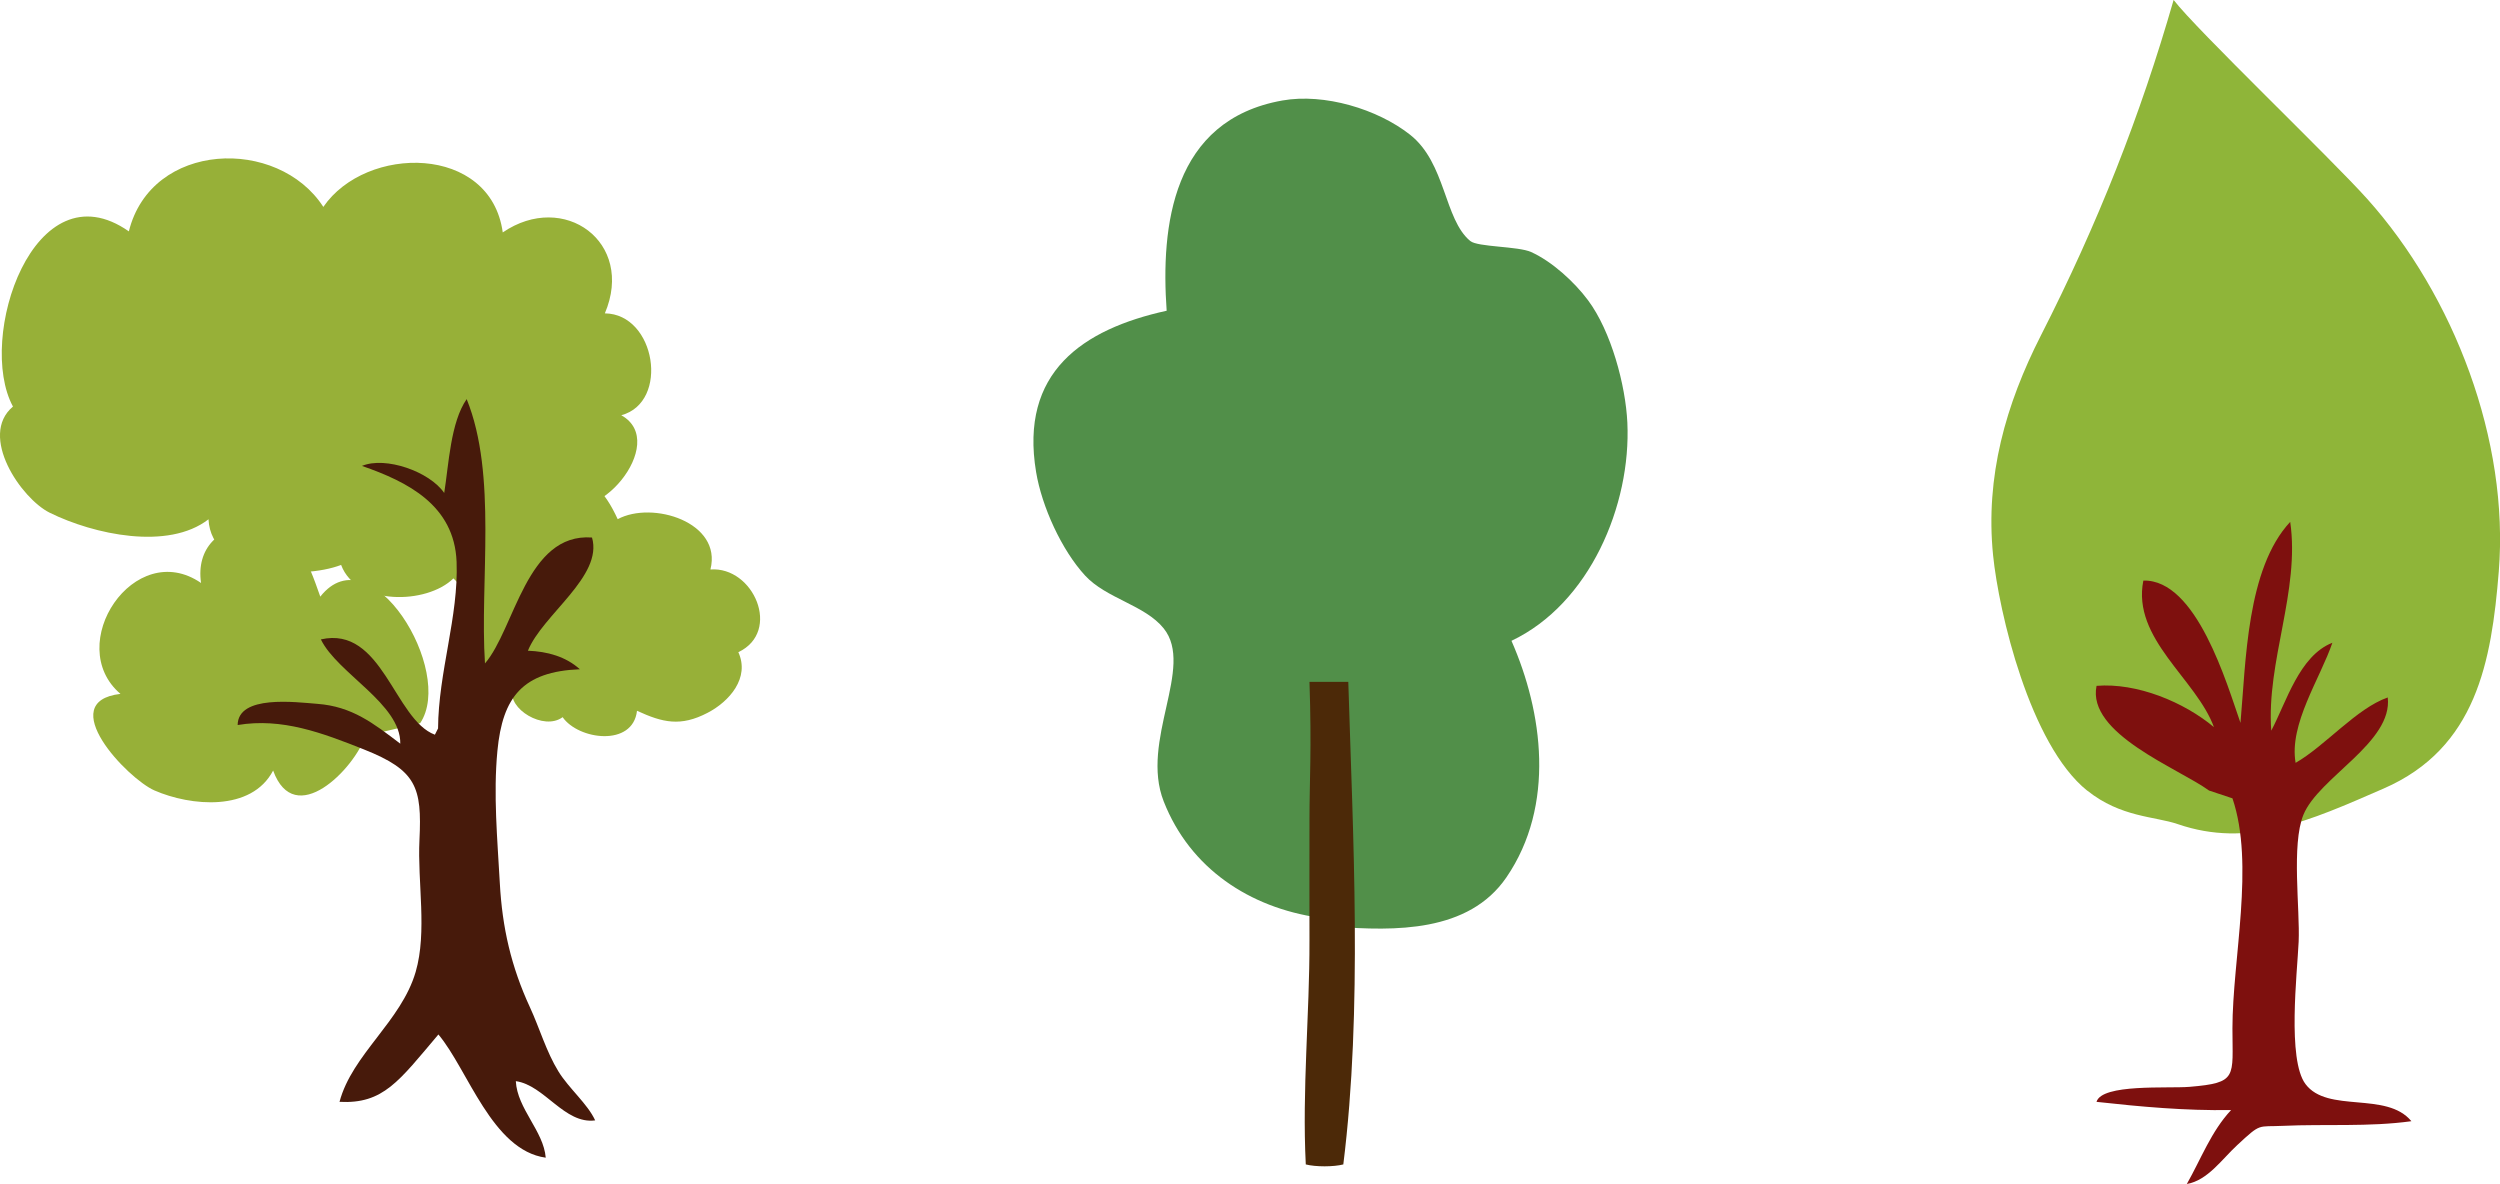 <?xml version="1.0" encoding="UTF-8"?>
<svg id="Objects" xmlns="http://www.w3.org/2000/svg" viewBox="0 0 426.26 201.88">
  <g>
    <path d="m86.34,114.34c-3.01,1.1-10.04-2.12-6.13-5.09-4.92-5.74-1.65-20.46,7.18-20.04-1.74-4.15,3.4-7.52,6.91-8.11,5.97-1.01,8.84,2.7,11.02,7.42,5.9-3.18,17.86.5,15.81,8.58,7.34-.56,12.2,10.57,4.76,14.1,2,4.39-1.54,8.41-5.23,10.33-4.63,2.42-7.68,1.67-12.05-.34-.7,6.21-10,4.96-12.68,1.09-3.22,2.39-9.46-1.48-8.51-4.71l-1.07-3.22Z" style="fill: #97b038; stroke-width: 0px;"/>
    <path d="m77.32,98.61c-4.52,4.47-16.55,4.71-19.16-2.29-6.62,2.56-22.14,1.81-22.61-7.78-6.88,5.34-19.55,2.59-27.06-1.11-4.88-2.41-12.21-13.12-6.28-18.11-6.28-11.62,3.59-41.18,19.76-29.87,3.81-15.4,25.4-16.17,33.16-4.17,7.28-10.63,28.53-10.7,30.59,4.35,10.42-7.12,22.56,1.65,17.41,13.8,8.68.09,11.07,15.16,2.8,17.37,8.41,4.67-4.75,20.04-10.83,14.31,4.05,7.72-7.98,11.23-13.4,11.21.35.97.06,1.94.28,2.8-1.07-.14-3.12.69-3.48.69l-1.19-1.19Z" style="fill: #97b038; stroke-width: 0px;"/>
    <path d="m62.33,125.44c-1.93,5.69-12.08,16.06-15.76,5.94-3.69,7.06-14.05,6.09-20.24,3.39-4.57-2-17.18-15.14-5.79-16.46-9.8-8.36,2.37-26.72,13.74-18.91-.86-5.92,3.04-9.65,8.71-9.78,7.37-.17,9.47,6,11.62,12.11,8.62-10.94,23,12.7,17.03,21.57l-9.31,2.15Z" style="fill: #97b038; stroke-width: 0px;"/>
    <path d="m74.69,124.24c.06-9.69,3.52-19.11,3.16-28.45-.38-9.67-8.37-13.65-16.14-16.35,4.03-1.68,11.54.97,14.03,4.61.78-4.88,1.08-12.06,3.83-16,5.26,12.98,2.21,31.11,3.12,45.07,5.08-5.89,7.07-22.31,18.25-21.47,1.92,6.61-8.42,13.13-10.93,19.3,3.32.13,6.45.99,8.86,3.16-9.73.39-13.18,4.69-14.06,13.92-.71,7.45,0,15.06.41,22.53.41,7.59,1.93,14.25,5.14,21.19,1.64,3.54,2.77,7.55,4.87,10.96,1.8,2.91,4.94,5.48,6.25,8.32-5.23.7-8.63-6.01-13.53-6.69.24,4.71,4.73,8.48,5.1,13.05-9.16-1.27-13.26-15.02-18.3-21.01-6.73,7.95-9.38,11.88-16.86,11.49,2.14-8.08,10.52-13.72,12.98-22.15,2-6.87.29-15.31.65-22.53.44-9-.52-11.85-9.47-15.41-7.07-2.81-13.95-5.43-21.53-4.16.06-5.19,9.87-3.9,13.61-3.61,5.88.45,9.49,3.27,14.12,6.79.12-6.77-10.73-11.99-13.54-17.78,10.5-2.39,12.51,13.66,19.44,16.25l.53-1.05Z" style="fill: #471a0b; stroke-width: 0px;"/>
  </g>
  <g>
    <path d="m355.89,134.82c-9.79-7.83-15.09-30.5-16.06-40.14-1.35-13.45,2.16-25.71,8.15-37.48,9.74-19.11,16.97-37.51,22.63-57.21,3.88,5.07,26.74,26.93,32.99,33.9,14.83,16.54,24.26,41.25,22.45,63.58-1.24,15.29-3.8,30.08-19.63,36.98-12.71,5.54-23.05,10.21-35.12,6.06-3.88-1.33-9.7-1.14-15.4-5.7Z" style="fill: #8fb539; stroke-width: 0px;"/>
    <path d="m380.64,136.11c3.83,11.26,0,27.37,0,39.23,0,8.33.96,9.28-7.31,9.97-3.68.31-14.94-.57-15.87,2.56,7.65.84,15.04,1.52,22.95,1.4-3.4,3.64-5.12,8.33-7.55,12.61,3.57-.63,5.96-4.2,8.59-6.63,4.15-3.85,3.41-3.08,7.83-3.29,7.13-.33,14.65.21,21.87-.79-4.23-5.16-14.3-1.3-18.06-6.34-3.12-4.17-1.41-18.87-1.16-24.26.25-5.54-1.26-16.54.81-21.64,2.61-6.41,15.27-12.33,14.38-20.01-5.33,1.86-10.59,8.2-15.71,11.15-1.15-6.61,4.19-14.37,6.27-20.48-5.66,2.23-7.83,10.11-10.42,14.99-.86-11.8,4.93-23.84,3.23-35.6-7.45,7.99-7.55,23.92-8.48,34.27-2.33-6.66-7.48-24.5-16.56-24.26-1.99,9.95,9.08,16.79,12.06,25.06.23.25.25.24.04-.02-5.19-4.36-13.23-7.65-20.08-7.09-1.69,8.17,13.95,14.05,19.18,17.85l3.99,1.33Z" style="fill: #7e100e; stroke-width: 0px;"/>
  </g>
  <g>
    <path d="m224.88,156.46c-11.79-1.72-21.95-8.34-26.46-19.81-4.08-10.39,5.3-22.88,0-29.5-3.2-3.99-9.8-5.09-13.41-9.02-3.99-4.33-7.37-11.75-8.35-17.64-2.84-17.02,7.91-24.35,22.26-27.51-1.02-14.4.9-32.51,19.75-35.85,7.11-1.26,16.18,1.45,21.74,5.83,6.14,4.83,5.79,14.41,10.27,18.13,1.27,1.05,8.17.88,10.38,1.88,3.57,1.61,7.38,5.1,9.71,8.23,3.94,5.29,6.4,14.47,6.7,20.86.66,14.06-6.43,30.88-19.76,37.2,5.34,12.15,7.54,28.04-.86,40.33-6.46,9.44-19.11,9.16-29.21,8.41-1.65-1.29.28-.19.7-.67l-3.44-.86Z" style="fill: #518f49; stroke-width: 0px;"/>
    <path d="m223.27,116.26c.39,11.48,0,16.87,0,23.54s-.02,13.73,0,20.6c.03,12.61-1.27,25.36-.63,38.14,1.66.43,4.74.43,6.4,0,3.3-26.49,1.64-55.94.85-82.28h-6.62Z" style="fill: #4c2908; stroke-width: 0px;"/>
  </g>
</svg>